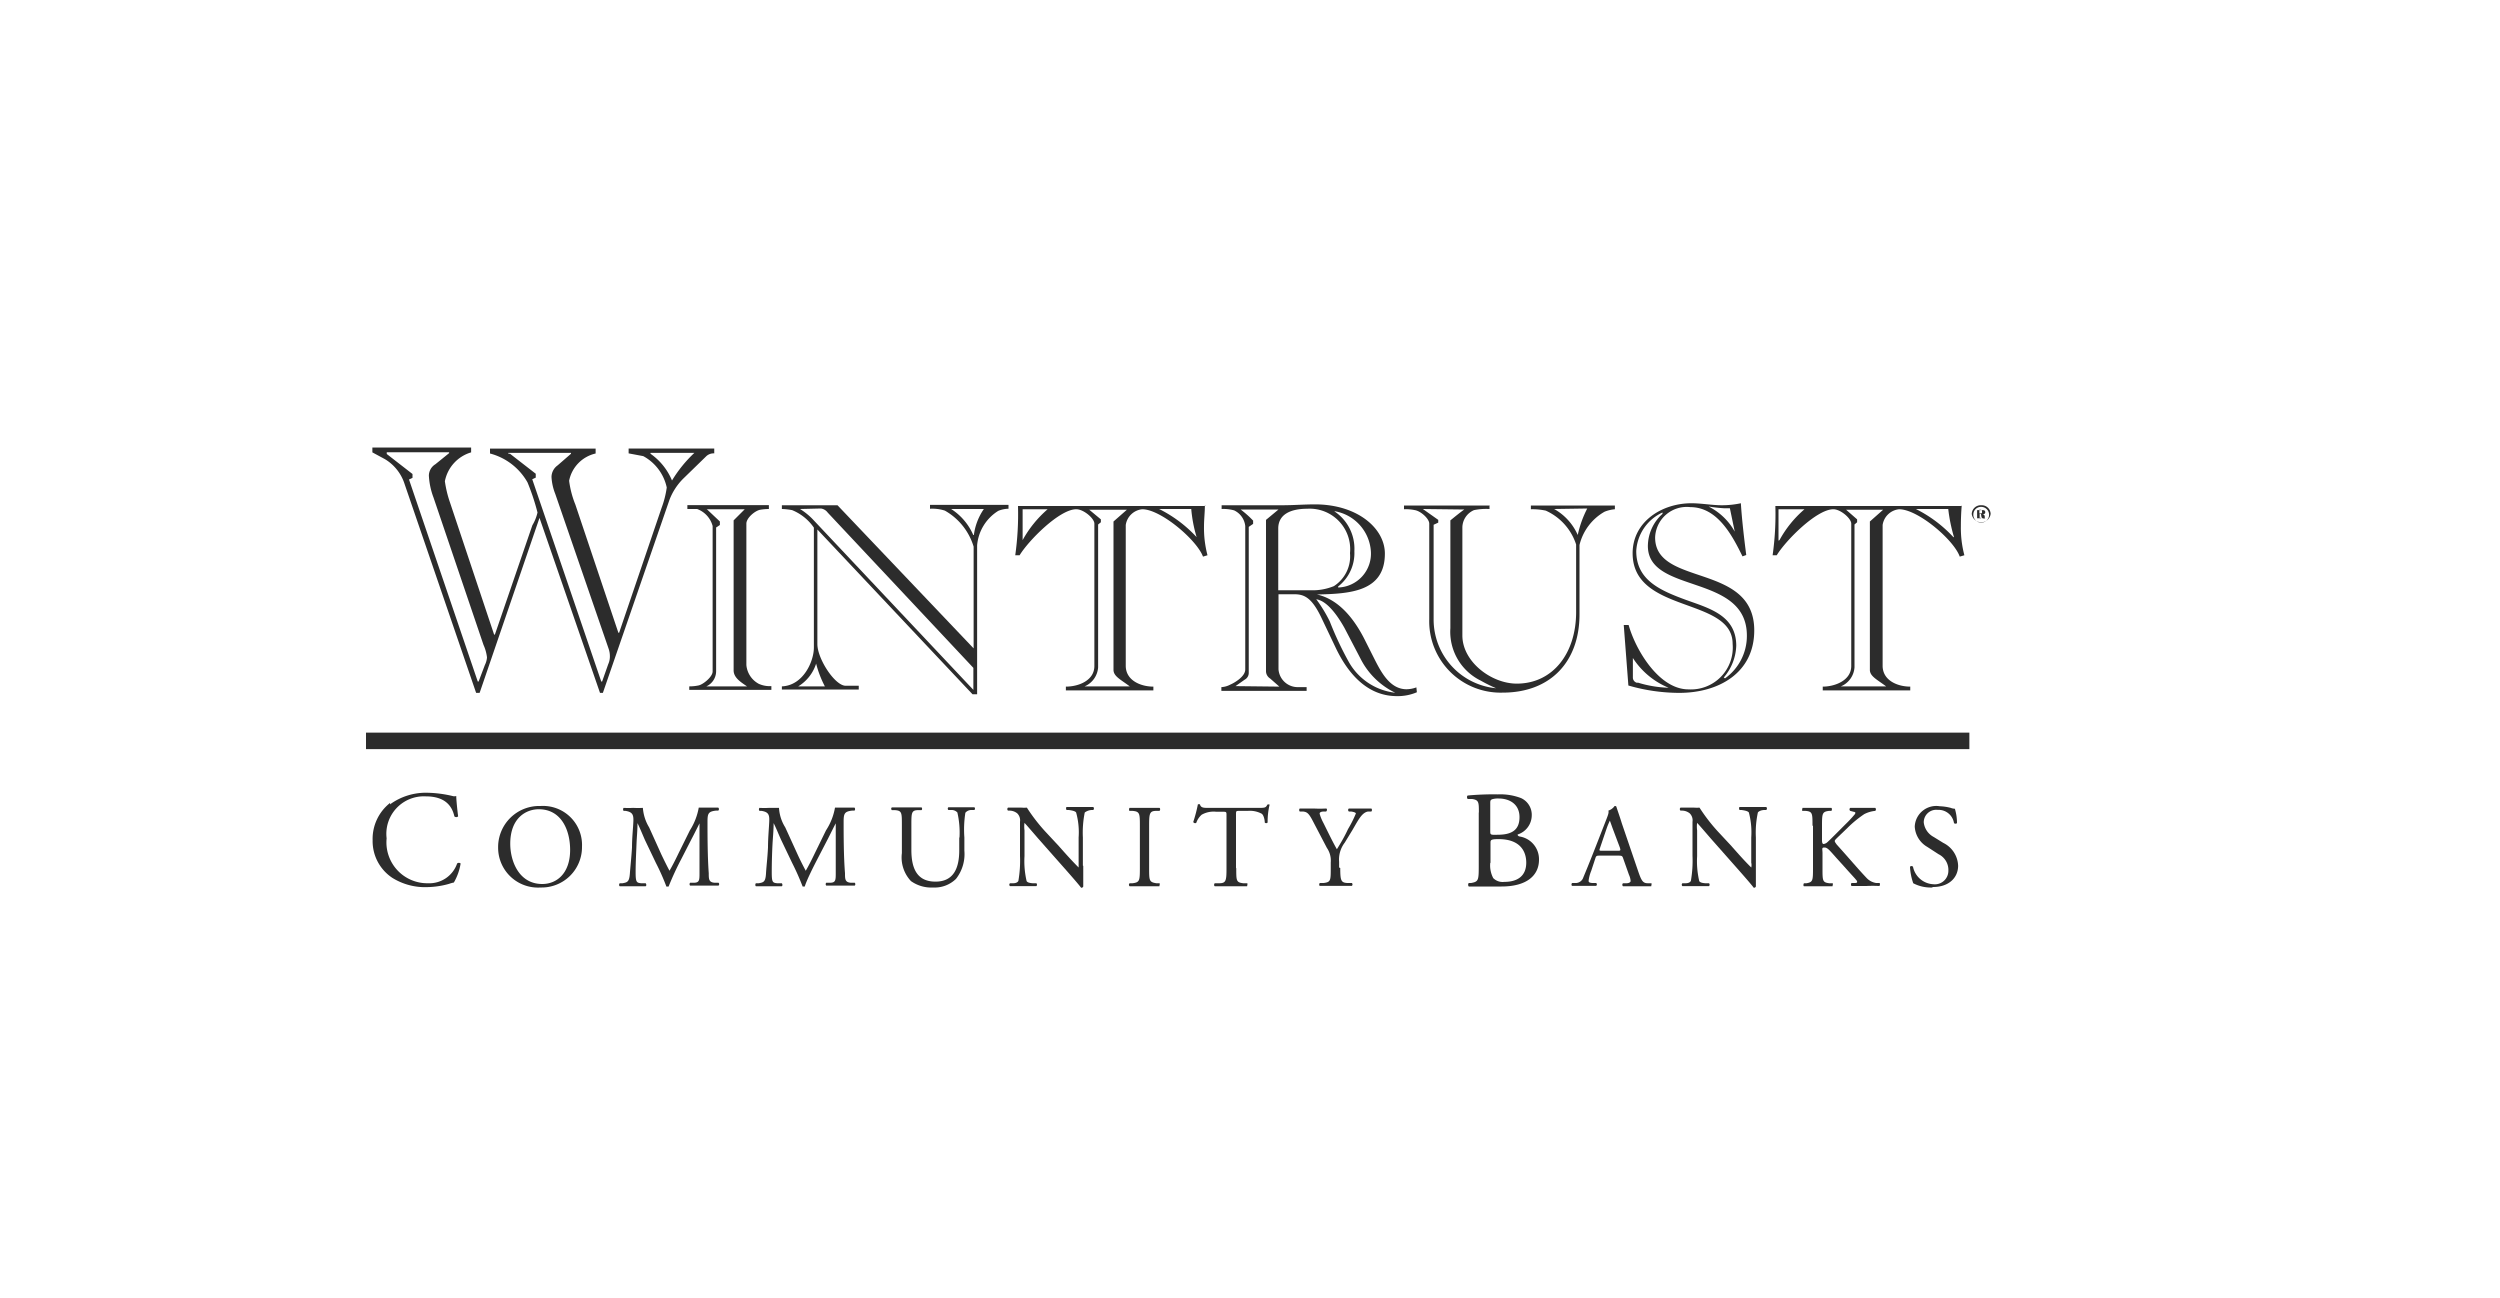 <svg xmlns="http://www.w3.org/2000/svg" viewBox="0 0 200 103.88"><defs><style>.cls-1{fill:#2c2c2c;}</style></defs><g id="layer"><rect class="cls-1" x="29.28" y="58.61" width="128.27" height="1.32"/><path class="cls-1" d="M49.47,50.62h.06l3.4-10A7.49,7.49,0,0,0,53.34,39a3.75,3.75,0,0,0-1.88-2.51l-1.17-.22v-.39h6.85v.39a.86.86,0,0,0-.63.22l-1.87,1.82a4.86,4.86,0,0,0-1.08,1.67L48.23,55.43H48l-4.84-14h0l-4.79,14h-.28l-5.72-16.7a3.59,3.59,0,0,0-1.58-2l-1-.54v-.39h7.9v.39a3,3,0,0,0-2.1,2.31A9,9,0,0,0,36,40.2l3.53,10.57h.06l3-8.75A3.47,3.47,0,0,0,43,41a17.9,17.9,0,0,0-.8-2.41,4.86,4.86,0,0,0-3-2.31v-.39h8.45v.39a2.79,2.79,0,0,0-2.12,2.18,7.62,7.62,0,0,0,.5,1.91ZM30.94,36.23v.09L33,37.92v.31l-.28.13,5.5,16.16h.07l.5-1.32a1.62,1.62,0,0,0,.17-.61,3.44,3.44,0,0,0-.28-1l-4-11.79a5.78,5.78,0,0,1-.37-1.75,1.08,1.08,0,0,1,.52-.91l1.1-.89v-.07H30.94Zm9.73,0v.07h.13l2.06,1.6v.31l-.28.13L48.1,54.52h.07l.49-1.39a1.45,1.45,0,0,0,.13-.58,1.8,1.8,0,0,0-.1-.65L44.42,39.51a4.3,4.3,0,0,1-.3-1.35,1.16,1.16,0,0,1,.49-.93l1.07-.93v-.07Zm11.37,0v.07a4.9,4.9,0,0,1,1.72,2.14,10.47,10.47,0,0,1,1.79-2.21Z"/><path class="cls-1" d="M55.14,55.21v-.3a3.51,3.51,0,0,0,.72-.07c.37-.06,1.15-.69,1.15-1.12V42.08a2,2,0,0,0-1.24-1.36l-.78,0v-.31h6.52v.31a4.2,4.2,0,0,0-.69.06c-.41.07-1.11.65-1.11,1.11V53.2a1.89,1.89,0,0,0,1,1.51,2.17,2.17,0,0,0,1,.18v.3H55.14Zm1.39-14.49v0l1.06,1V42l-.3.2V53.69a1.34,1.34,0,0,1-.78,1.22v0h3.25v0c-.44-.31-1.07-.67-1.07-1.28v-12l.89-.89v0h-3Z"/><path class="cls-1" d="M62.55,55.21v-.3c1.71-.07,2.56-2,2.56-3.1v-9.6a3.91,3.91,0,0,0-1.74-1.4,5,5,0,0,0-.82-.09v-.3H67L77.89,51.87V43.73a4.94,4.94,0,0,0-2.3-2.88,3.28,3.28,0,0,0-1.19-.15v-.31h6.28v.31a2.22,2.22,0,0,0-.82.17,3.6,3.6,0,0,0-1.69,2.75V55.54H77.8L65.39,42.36v9.17c0,1.17,1.39,3.31,2.25,3.33l1.06,0v.3H62.55ZM64,40.72v0a5.24,5.24,0,0,1,1,.8L77.87,55.19V53.43L66.21,41a.8.8,0,0,0-.54-.32Zm12.09,0v0a4.68,4.68,0,0,1,1.77,2.08h.05a4.71,4.71,0,0,1,.8-2.08v0ZM66,54.93a8.53,8.53,0,0,1-.71-1.84h0a3.31,3.31,0,0,1-1.43,1.82v0H66Z"/><path class="cls-1" d="M96.39,40.42c0,.56-.07,1.12-.07,1.69a8.5,8.5,0,0,0,.28,2.31l-.36.11c-.5-1.34-3.38-3.79-4.86-3.79A1.48,1.48,0,0,0,90.06,42V53.26c0,1.19,1.22,1.67,2.21,1.67v.3h-7v-.3c1,0,2.28-.48,2.28-1.65V41.89c0-.41-.85-1.15-1.45-1.15-1.35,0-3.84,2.53-4.53,3.68l-.35,0a23.55,23.55,0,0,0,.22-3.94h15Zm-9.32.3v0l1,.83v.23l-.22.18V53.39a1.79,1.79,0,0,1-1.08,1.52v0h3.61v0c-.71-.54-1.3-.8-1.3-1.32V41.72l1.07-.94v0h-3Zm5.66,0v0a10.46,10.46,0,0,1,3,2.25l0,0a11,11,0,0,1-.43-2.25ZM81.81,43.21h0a9,9,0,0,1,2-2.47v0H81.81Z"/><path class="cls-1" d="M113.35,55.38a3.9,3.9,0,0,1-1.6.31c-2.49,0-4-2-4.88-3.84l-1.1-2.31c-.8-1.72-1.41-2-2.23-2h-1.26v6a1.54,1.54,0,0,0,1.58,1.43h.67v.3H97.71v-.3a1.7,1.7,0,0,0,.71-.2c.35-.15,1.2-.65,1.2-1.21V42.08a1.57,1.57,0,0,0-.89-1.25,3.17,3.17,0,0,0-1-.11v-.3h4.85c.87,0,1.76-.07,2.62-.07,3.38,0,5.59,1.91,5.59,3.94,0,3.06-2.81,3.21-5.43,3.27v0c1.92.43,3.14,2.25,3.85,3.68l.74,1.47c.58,1.15,1.28,2.43,2.58,2.43a2.35,2.35,0,0,0,.78-.15Zm-11-.45v0l-.74-.65a.7.7,0,0,1-.33-.57V41.59l1-.83v0H99.25v0a8,8,0,0,1,1,.89v.26l-.35.24v11.7a.61.61,0,0,1-.32.52l-.74.52v0Zm0-7.71h2.47a4.48,4.48,0,0,0,1.89-.33A2.83,2.83,0,0,0,108,44.25a3.24,3.24,0,0,0-3.42-3.55c-1.3,0-2.32.43-2.32,1.58v4.94Zm5.2,3c-.61-1.08-1.41-2.15-2.25-2.28l0,0a11.24,11.24,0,0,1,1.08,1.77A26.43,26.43,0,0,0,107.93,53a4.89,4.89,0,0,0,3.69,2.42v0a6.05,6.05,0,0,1-2.78-2.73ZM107.05,47v0a2.71,2.71,0,0,0,2.62-2.9,3.49,3.49,0,0,0-2.88-3.2l-.05,0a3.59,3.59,0,0,1,1.61,3.2,3.39,3.39,0,0,1-1.3,2.82"/><path class="cls-1" d="M119.16,40.42v.3a4.82,4.82,0,0,0-1.24.09,1.53,1.53,0,0,0-.93,1.36v8.67c0,2.1,2.32,3.85,4.35,3.85,2.89,0,4.75-2.43,4.75-5.72V43.56a4.48,4.48,0,0,0-2.43-2.71,5.07,5.07,0,0,0-1.19-.11v-.3h6.72v.3a2.82,2.82,0,0,0-.83.2,4.19,4.19,0,0,0-2,2.66v5.55c0,3.79-2.32,6.26-6.15,6.26a5.71,5.71,0,0,1-5.87-5.87V41.89c0-.39-.67-1-1.15-1.08a3.45,3.45,0,0,0-.87-.07v-.3h6.81Zm-5.33.3v0l1.23.87v.22l-.37.17v7.62a5.52,5.52,0,0,0,5,5.46v0a11.73,11.73,0,0,1-1.23-.61,4.35,4.35,0,0,1-2.43-4.2V41.63c.37-.3.72-.59,1.11-.87v0Zm10.5,0v0a4.43,4.43,0,0,1,1.89,2.08h0a8.44,8.44,0,0,1,.76-2.12Z"/><path class="cls-1" d="M129.9,50l.39,0c.56,2,2.43,5.15,4.79,5.15a3.35,3.35,0,0,0,3.53-3.64c0-3.77-8-2.4-8-7.25,0-2.54,2.36-4,4.7-4,.82,0,1.64.16,2.44.16a7.28,7.28,0,0,0,1.52-.16c.07,1.22.28,3,.43,4.14l-.3.11c-.82-1.67-2-3.94-4.18-3.94A2.53,2.53,0,0,0,132.41,43c0,3.95,7.93,2,7.93,7.43,0,3.4-2.84,5-6,5a14.65,14.65,0,0,1-4.07-.59ZM131,54.6a9.19,9.19,0,0,0,2.49.42v0a6.22,6.22,0,0,1-2.86-2.38h0l0,0v0h0c0,.52,0,1.06,0,1.58a.43.43,0,0,0,.37.41m7-.36,0,0a4.17,4.17,0,0,0,1.75-3.42c0-5-7.92-3.3-7.92-7.17A3.48,3.48,0,0,1,133,41.11V41a3.61,3.61,0,0,0-2.1,3.08c0,2.34,1.93,3.16,4,3.92,1.86.67,4,1.24,4,3.66a4.11,4.11,0,0,1-1,2.54m.49-13.54h-.47a11,11,0,0,1-1.17-.13l-.05,0a4.91,4.91,0,0,1,2.08,2l0,0Z"/><path class="cls-1" d="M156.94,40.42c-.05.56-.07,1.12-.07,1.69a8.5,8.5,0,0,0,.28,2.31l-.37.11c-.47-1.34-3.35-3.79-4.85-3.79A1.48,1.48,0,0,0,150.61,42V53.26c0,1.19,1.21,1.67,2.21,1.67v.3h-7v-.3c.95,0,2.28-.48,2.28-1.65V41.89c0-.41-.85-1.15-1.43-1.15-1.35,0-3.84,2.53-4.53,3.68l-.33,0a23.55,23.55,0,0,0,.22-3.94h14.93Zm-9.32.3v0l.95.83v.23l-.21.18V53.39a1.78,1.78,0,0,1-1.09,1.52v0h3.62v0c-.71-.54-1.3-.8-1.3-1.32V41.72l1.06-.94v0h-3Zm5.65,0v0a10.46,10.46,0,0,1,3,2.25l.05,0a13,13,0,0,1-.46-2.25Zm-10.91,2.49h0a8.78,8.78,0,0,1,2-2.47v0h-2.08v2.51Z"/><path class="cls-1" d="M157.74,41.11a.72.72,0,0,1,.76-.69.71.71,0,0,1,.75.69.76.76,0,0,1-1.51,0m.13,0a.63.63,0,1,0,.63-.56.61.61,0,0,0-.63.56m.63.35h-.42v0h.09v-.65h-.11v0h.5c.13,0,.26,0,.26.17s-.17.16-.28.16h0c.17,0,.24.08.24.19s0,.13,0,.15,0,0,.09,0v0a.33.33,0,0,1-.16,0c-.15,0-.19-.07-.21-.22s0-.15-.13-.15h0v.32h.11v0Zm-.09-.39h0c.13,0,.15,0,.15-.09v-.11s0-.09-.13-.09h-.08v.29Z"/><path class="cls-1" d="M31.2,64.35a4.87,4.87,0,0,1,3-.93,9.47,9.47,0,0,1,2,.26.48.48,0,0,0,.3,0c0,.26.07,1,.15,1.63a.22.22,0,0,1-.3,0c-.17-.76-.67-1.6-2.28-1.6a3,3,0,0,0-3.14,3.36,3.27,3.27,0,0,0,3.32,3.59,2.35,2.35,0,0,0,2.32-1.58.21.21,0,0,1,.28,0,4.45,4.45,0,0,1-.54,1.52,2.85,2.85,0,0,0-.39.11,6.83,6.83,0,0,1-1.76.26,4.93,4.93,0,0,1-2.77-.74,3.52,3.52,0,0,1-1.58-3,3.67,3.67,0,0,1,1.4-3"/><path class="cls-1" d="M39.85,67.82a3.29,3.29,0,0,1,3.4-3.34,3.12,3.12,0,0,1,3.31,3.25A3.23,3.23,0,0,1,43.25,71a3.19,3.19,0,0,1-3.4-3.2m5.76.19c0-1.56-.69-3.25-2.51-3.25-1,0-2.28.68-2.28,2.76,0,1.4.7,3.22,2.56,3.22,1.15,0,2.23-.84,2.23-2.73"/><path class="cls-1" d="M52.91,68.36c.22.46.43.89.65,1.3h0c.26-.45.5-.93.74-1.43l.89-1.8a5,5,0,0,0,.71-1.82c.33,0,.52,0,.72,0s.56,0,.84,0a.16.16,0,0,1,0,.24l-.19,0c-.61.07-.67.24-.67.89,0,1,0,2.75.1,4.12,0,.47,0,.73.48.76l.3,0a.15.15,0,0,1,0,.23c-.39,0-.78,0-1.12,0s-.76,0-1.15,0a.17.17,0,0,1,0-.23l.28,0c.47,0,.47-.2.47-.81l0-3.94h0c-.06.11-.43.87-.63,1.24l-.84,1.64a22.66,22.66,0,0,0-1,2.17.18.18,0,0,1-.09,0,.1.1,0,0,1-.09,0,17.79,17.79,0,0,0-.84-1.89l-.87-1.82c-.19-.43-.39-.93-.6-1.36h0c0,.58-.06,1.13-.08,1.69s-.07,1.43-.07,2.23.07.85.44.89l.36,0c.07.06.07.22,0,.24-.32,0-.69,0-1.06,0s-.65,0-1,0c-.07,0-.09-.2,0-.24l.21,0c.39-.07.54-.11.59-.78s.11-1.15.17-2.08c0-.78.09-1.58.11-2.1s-.07-.74-.63-.83l-.15,0a.19.19,0,0,1,0-.24,6.78,6.78,0,0,0,.76,0,7.51,7.51,0,0,0,.78,0,3.5,3.5,0,0,0,.5,1.56Z"/><path class="cls-1" d="M63.81,68.36c.21.46.43.89.65,1.3h0c.26-.45.5-.93.74-1.43l.88-1.8a4.84,4.84,0,0,0,.72-1.82c.32,0,.52,0,.71,0s.54,0,.85,0a.18.18,0,0,1,0,.24l-.2,0c-.6.07-.67.24-.67.89,0,1,0,2.75.11,4.12,0,.47,0,.73.48.76l.3,0a.17.17,0,0,1,0,.23c-.39,0-.78,0-1.13,0s-.76,0-1.15,0a.17.17,0,0,1,0-.23l.28,0c.48,0,.48-.2.48-.81l0-3.94h0c-.07.11-.44.87-.63,1.24l-.85,1.64c-.43.83-.86,1.71-1,2.17a.15.15,0,0,1-.08,0s-.07,0-.09,0a20.08,20.08,0,0,0-.84-1.89l-.87-1.82c-.2-.43-.39-.93-.61-1.36h0c0,.58-.06,1.13-.09,1.69s-.06,1.43-.06,2.23.06.85.43.89l.37,0c.07.06.07.22,0,.24-.32,0-.69,0-1.06,0s-.65,0-1,0c-.06,0-.08-.2,0-.24l.22,0c.39-.07.54-.11.58-.78s.11-1.15.16-2.08c0-.78.08-1.58.1-2.1s-.06-.74-.62-.83l-.16,0a.18.18,0,0,1,0-.24,6.78,6.78,0,0,0,.76,0c.21,0,.47,0,.8,0a3.26,3.26,0,0,0,.5,1.56Z"/><path class="cls-1" d="M76.76,67a7.18,7.18,0,0,0-.17-2,.62.62,0,0,0-.48-.2l-.24,0a.15.15,0,0,1,0-.22c.36,0,.71,0,1.08,0s.65,0,1,0a.15.15,0,0,1,0,.22l-.24,0a.62.62,0,0,0-.48.22A8.6,8.6,0,0,0,77.15,67v1.06a3.21,3.21,0,0,1-.67,2.25,2.43,2.43,0,0,1-1.82.69,2.81,2.81,0,0,1-1.78-.51,2.76,2.76,0,0,1-.73-2.24V66c0-1,0-1.15-.57-1.19l-.23,0a.14.14,0,0,1,0-.22c.47,0,.8,0,1.19,0s.71,0,1.17,0c.06,0,.09.2,0,.22l-.24,0c-.56,0-.56.22-.56,1.19v2c0,1.52.48,2.53,1.93,2.53s1.9-1.08,1.9-2.51V67Z"/><path class="cls-1" d="M86.66,69.27c0,.28,0,1.41,0,1.65a.16.16,0,0,1-.17.1c-.11-.15-.39-.49-1.21-1.42l-2.21-2.5c-.26-.3-.91-1.06-1.11-1.27h0a2.22,2.22,0,0,0,0,.6v2.06a7,7,0,0,0,.17,2c.07.11.24.15.48.17l.3,0a.16.16,0,0,1,0,.23c-.43,0-.76,0-1.11,0s-.65,0-1,0a.15.15,0,0,1,0-.23l.26,0c.21,0,.36-.08.41-.19a9.35,9.35,0,0,0,.13-2V65.74a.78.78,0,0,0-.22-.67,1,1,0,0,0-.58-.22l-.16,0a.16.16,0,0,1,0-.24c.41,0,.91,0,1.08,0a2.82,2.82,0,0,0,.43,0,14,14,0,0,0,1.63,2.08l.93,1c.65.74,1.13,1.26,1.58,1.71h0s0-.19,0-.39V67a5.91,5.91,0,0,0-.2-2c-.06-.09-.22-.15-.58-.2l-.18,0c-.06-.06-.06-.22,0-.24.44,0,.76,0,1.13,0s.65,0,1,0a.16.16,0,0,1,0,.24l-.13,0a1,1,0,0,0-.55.2,8.13,8.13,0,0,0-.15,2v2.25Z"/><path class="cls-1" d="M91.19,66.09c0-1,0-1.17-.59-1.22l-.23,0c-.07,0-.05-.22,0-.24.47,0,.8,0,1.19,0s.71,0,1.19,0c.07,0,.09.2,0,.24l-.24,0c-.56,0-.58.22-.58,1.22v3.35c0,1,0,1.13.58,1.22l.24,0c.07,0,0,.21,0,.24-.48,0-.8,0-1.19,0s-.72,0-1.19,0a.16.16,0,0,1,0-.24l.23,0c.57-.07.59-.2.59-1.22Z"/><path class="cls-1" d="M98.9,69.47c0,1,0,1.12.56,1.19l.31,0c.06,0,0,.21,0,.24-.55,0-.87,0-1.26,0s-.72,0-1.32,0c-.07,0-.09-.2,0-.24l.34,0c.55,0,.59-.2.59-1.19V65.24c0-.28,0-.3-.28-.3H97.3a1.94,1.94,0,0,0-1.17.24,1.54,1.54,0,0,0-.43.65.17.17,0,0,1-.24-.07,11.39,11.39,0,0,0,.37-1.41.25.25,0,0,1,.17,0c.06.31.37.28.8.28h3.86c.52,0,.6,0,.73-.26a.22.22,0,0,1,.18,0,5.85,5.85,0,0,0-.16,1.43.15.15,0,0,1-.23,0c0-.24-.09-.59-.24-.7a2,2,0,0,0-1.11-.23h-.67c-.28,0-.28,0-.28.32v4.23Z"/><path class="cls-1" d="M107.22,69.44c0,1,.06,1.17.56,1.2l.37,0a.16.16,0,0,1,0,.23c-.59,0-.91,0-1.3,0s-.74,0-1.26,0c-.06,0-.08-.17,0-.23l.3,0c.57-.07.57-.2.57-1.2V69a1.79,1.79,0,0,0-.31-1.17L105,65.63c-.33-.63-.48-.67-.76-.71l-.26,0a.18.18,0,0,1,0-.24c.31,0,.65,0,1.11,0a9.27,9.27,0,0,0,1,0c.09,0,.09.18,0,.24l-.13,0c-.33,0-.39.09-.39.18a3.64,3.64,0,0,0,.3.73c.35.7.71,1.46,1.08,2.11.31-.5.61-1,.89-1.61a9.39,9.39,0,0,0,.63-1.25c0-.07-.17-.13-.39-.16l-.17,0a.15.15,0,0,1,0-.24c.34,0,.63,0,.91,0s.56,0,.89,0a.18.18,0,0,1,0,.24l-.26,0c-.5.08-.78.67-1.26,1.49l-.61,1a2.22,2.22,0,0,0-.45,1.54v.45Z"/><path class="cls-1" d="M118.31,65c0-.82,0-1-.54-1.08l-.35,0c-.08-.07-.08-.24,0-.28a22.16,22.16,0,0,1,2.41-.09,4.63,4.63,0,0,1,1.86.3,1.47,1.47,0,0,1,.85,1.39,1.62,1.62,0,0,1-1.13,1.52c0,.11.09.15.22.17a1.84,1.84,0,0,1,1.49,1.84c0,1.28-1,2.15-3,2.15-.32,0-.86,0-1.34,0s-.87,0-1.28,0a.23.23,0,0,1,0-.28l.19,0c.59-.11.61-.21.61-1.38V65Zm.91,1.48c0,.3,0,.32.59.3,1.12,0,1.75-.37,1.75-1.41s-.8-1.49-1.67-1.49a1.63,1.63,0,0,0-.52.06c-.11.05-.15.09-.15.28Zm0,2.55a2.18,2.18,0,0,0,.24,1.22,1.07,1.07,0,0,0,.89.3c1,0,1.75-.43,1.75-1.54,0-.86-.45-1.88-2.21-1.88-.6,0-.65.06-.65.28v1.62Z"/><path class="cls-1" d="M129.86,68.69c-.07-.22-.11-.24-.39-.24H128c-.24,0-.31,0-.37.21l-.33,1a3.17,3.17,0,0,0-.21.78c0,.11,0,.17.28.2l.32,0a.14.14,0,0,1,0,.23c-.24,0-.54,0-1,0l-.91,0c-.07,0-.09-.19,0-.23l.33,0a.65.65,0,0,0,.56-.46c.18-.43.44-1.06.85-2.1l1-2.56c.13-.34.2-.52.15-.67a1,1,0,0,0,.5-.37c.07,0,.13,0,.15.09.13.41.29.84.42,1.28l1.3,3.81c.28.82.39,1,.8,1l.26,0c.06,0,0,.19,0,.24-.39,0-.72,0-1.15,0s-.82,0-1.11,0a.16.16,0,0,1,0-.24l.28,0c.2,0,.33-.09.33-.18a1.42,1.42,0,0,0-.13-.49ZM128,67.84c-.08.22-.06.22.2.22h1.17c.28,0,.3,0,.21-.28L129,66.24l-.21-.59h0a6,6,0,0,0-.24.57Z"/><path class="cls-1" d="M140.47,69.27c0,.28,0,1.41,0,1.65a.16.16,0,0,1-.17.1c-.11-.15-.39-.49-1.21-1.42l-2.21-2.5c-.26-.3-.91-1.06-1.11-1.27h0a2.22,2.22,0,0,0,0,.6v2.06a7,7,0,0,0,.17,2c.07.11.24.15.48.17l.3,0a.16.16,0,0,1,0,.23c-.43,0-.76,0-1.13,0s-.65,0-1,0a.16.16,0,0,1,0-.23l.26,0c.22,0,.37-.08.42-.19a9.35,9.35,0,0,0,.13-2V65.74a.78.78,0,0,0-.22-.67,1,1,0,0,0-.59-.22l-.15,0a.16.16,0,0,1,0-.24c.39,0,.91,0,1.09,0a2.82,2.82,0,0,0,.43,0,14,14,0,0,0,1.63,2.08l.93,1c.65.74,1.12,1.26,1.58,1.71h0a.85.85,0,0,0,0-.39V67a6.21,6.21,0,0,0-.19-2c-.07-.09-.22-.15-.59-.2l-.15,0c-.06-.06-.06-.22,0-.24.44,0,.76,0,1.13,0s.65,0,1,0a.16.16,0,0,1,0,.24l-.13,0c-.31,0-.5.13-.54.2a7.63,7.63,0,0,0-.16,2v2.25Z"/><path class="cls-1" d="M145,66.06c0-1,0-1.14-.56-1.19l-.24,0c-.07,0,0-.22,0-.24.48,0,.78,0,1.19,0s.69,0,1.11,0c.06,0,.08.2,0,.24l-.18,0c-.54.07-.56.2-.56,1.19v1.09c0,.17,0,.37.13.37a.56.56,0,0,0,.26-.11c.13-.11.39-.37.48-.46l1-1a9.88,9.88,0,0,0,.73-.78.23.23,0,0,0,.07-.15s0-.06-.15-.08l-.26-.07a.15.15,0,0,1,0-.24c.32,0,.71,0,1,0s.65,0,1,0a.16.16,0,0,1,0,.24,2.43,2.43,0,0,0-.88.26,9.1,9.1,0,0,0-1.35,1.11L147,67c-.13.13-.22.21-.22.28s.06.15.17.3c.91,1,1.65,1.89,2.39,2.67a1.33,1.33,0,0,0,.75.39l.26,0c.07,0,.05.21,0,.24a10.42,10.42,0,0,0-1.06,0c-.39,0-.71,0-1.17,0a.2.2,0,0,1,0-.24l.21,0c.13,0,.24,0,.24-.09s-.06-.13-.13-.22-.43-.47-.8-.89l-.76-.84c-.54-.61-.69-.8-.93-.8s-.15.13-.15.45v1.22c0,1,0,1.12.54,1.19l.26,0c.07,0,0,.21,0,.24-.48,0-.78,0-1.17,0s-.72,0-1.11,0c-.06,0-.06-.18,0-.24l.2,0c.5-.09.52-.2.52-1.19V66.06Z"/><path class="cls-1" d="M154.55,71a3,3,0,0,1-1.49-.34,4.65,4.65,0,0,1-.26-1.32.16.16,0,0,1,.24,0,1.75,1.75,0,0,0,1.64,1.4,1.08,1.08,0,0,0,1.19-1.08,1.4,1.4,0,0,0-.78-1.32l-.91-.59a2,2,0,0,1-1-1.62,1.72,1.72,0,0,1,2-1.63,4.05,4.05,0,0,1,.88.13,1,1,0,0,0,.33.07,4,4,0,0,1,.17,1.15.18.18,0,0,1-.24,0,1.25,1.25,0,0,0-1.3-1.06,1,1,0,0,0-1.12,1,1.51,1.51,0,0,0,.8,1.17l.76.47a2.12,2.12,0,0,1,1.19,1.82c0,1-.78,1.71-2,1.71"/></g></svg>